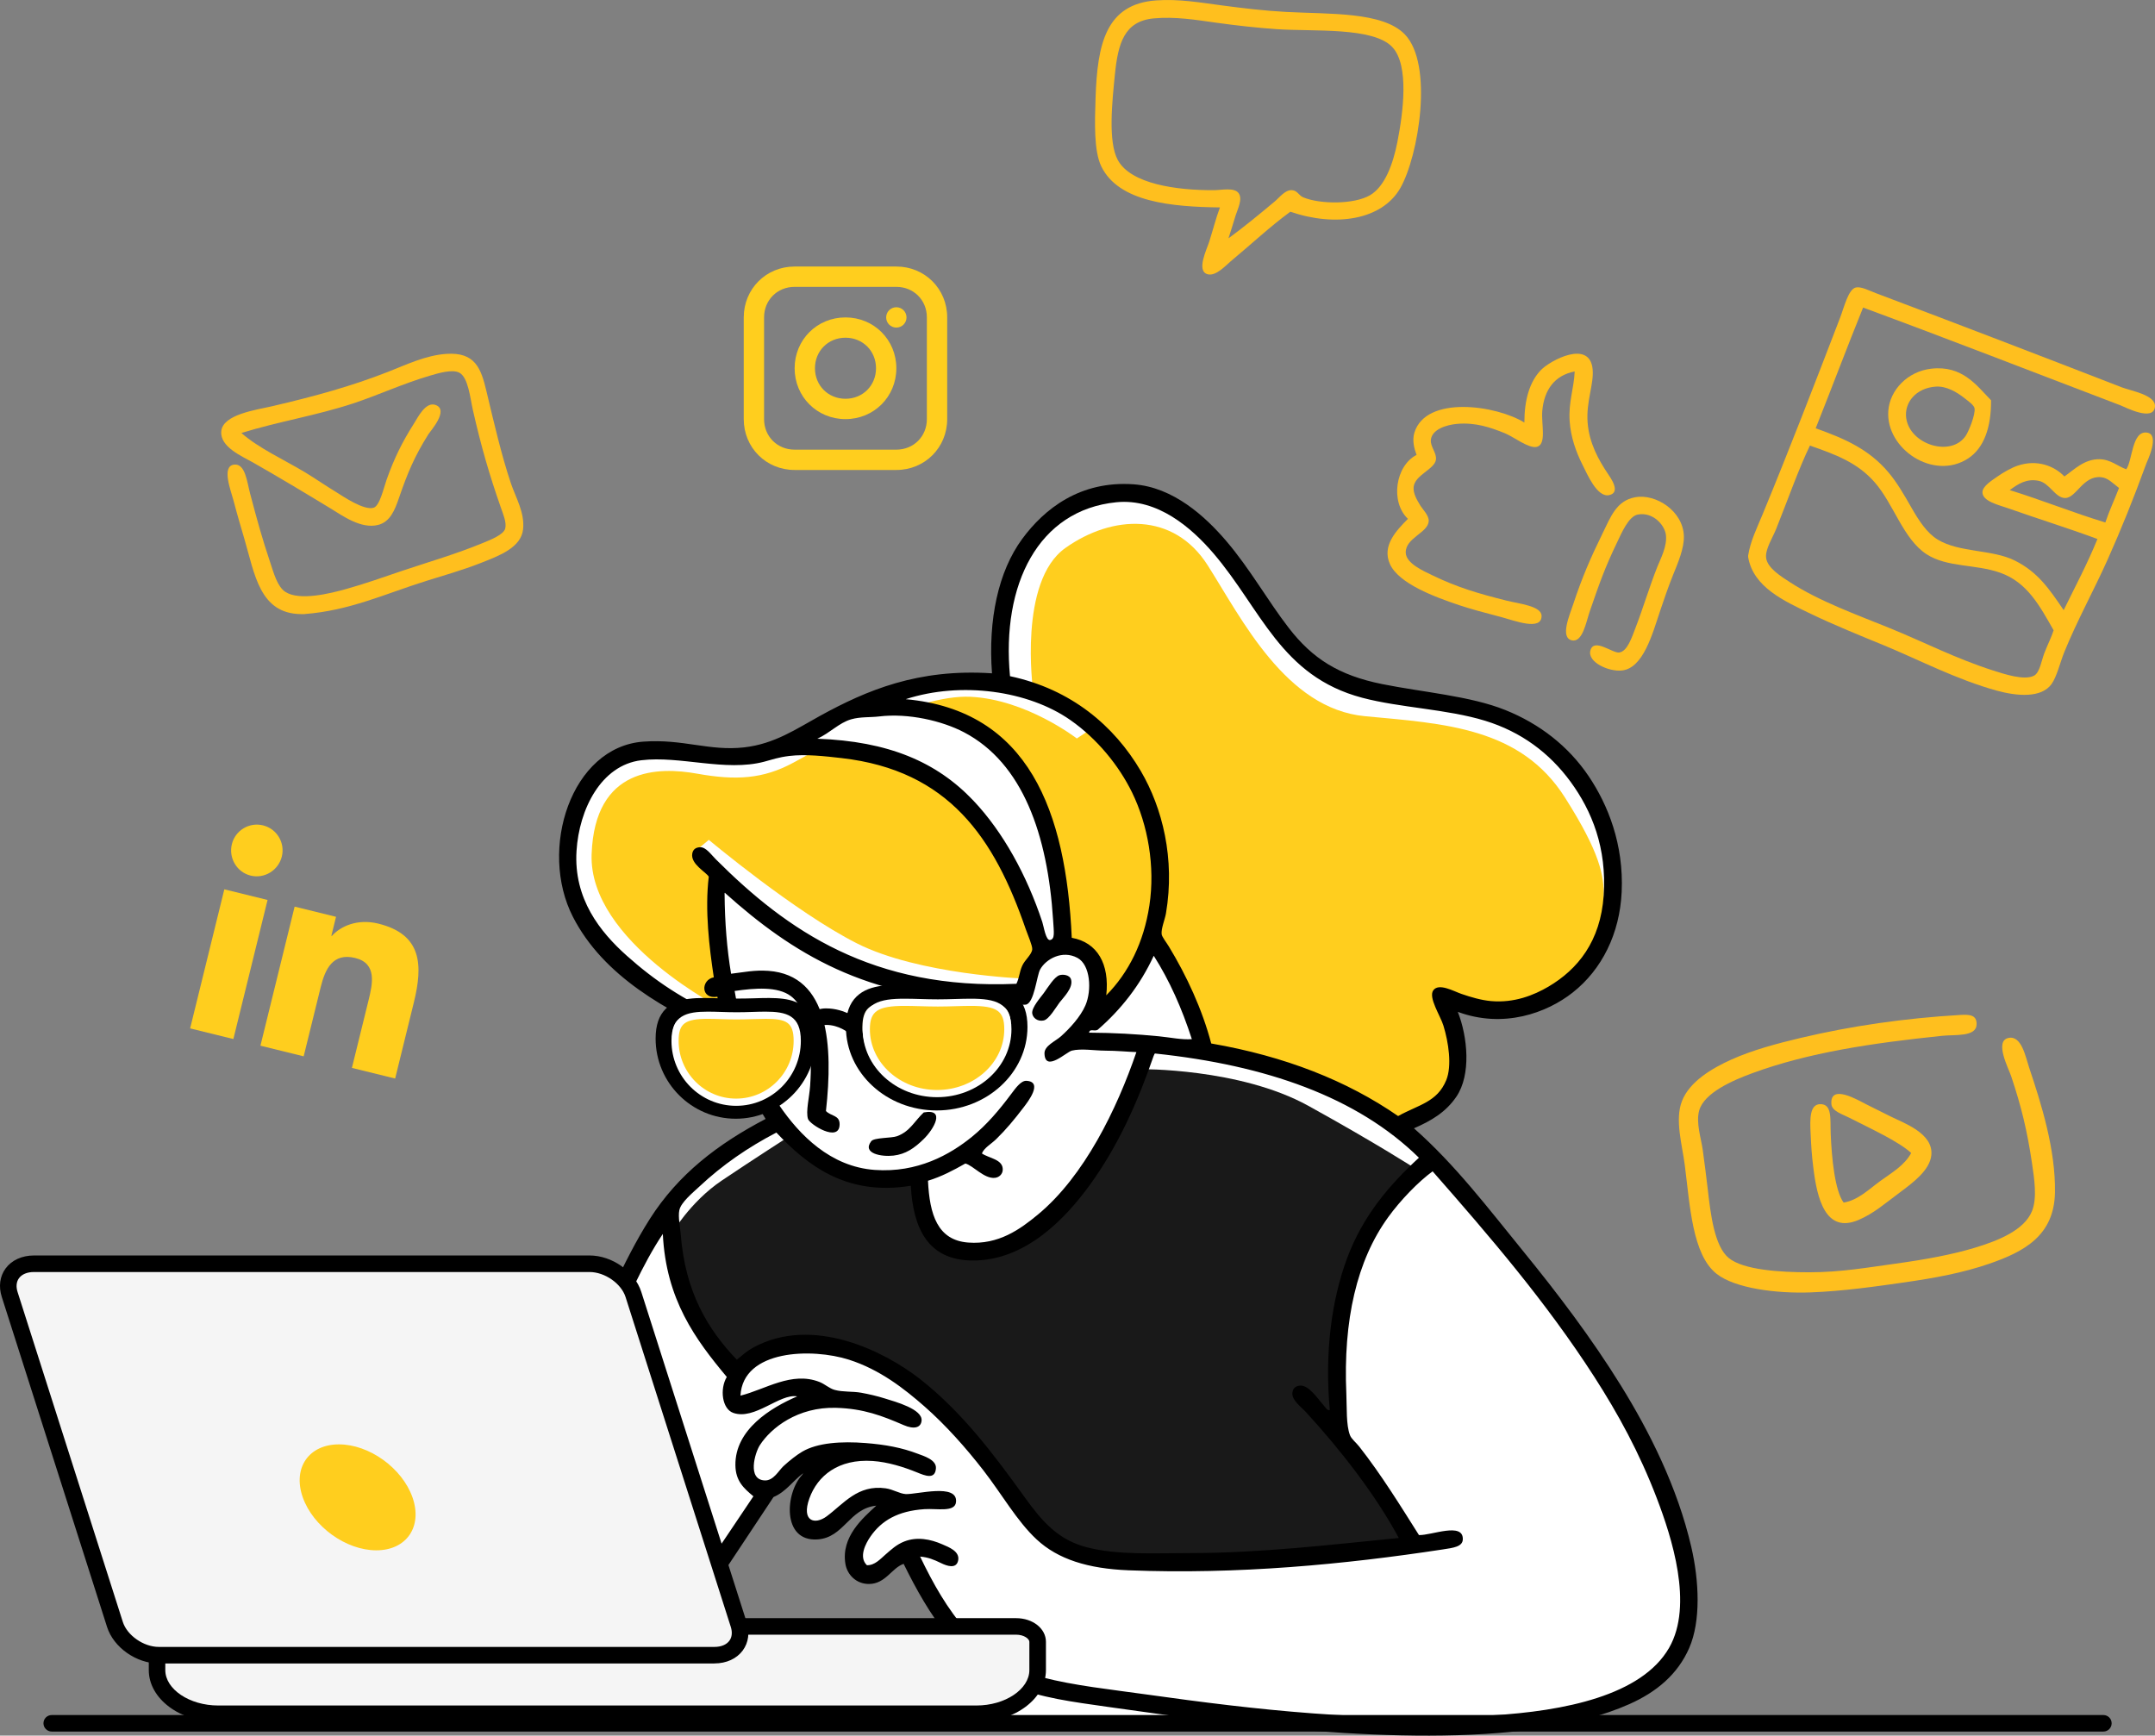 <?xml version="1.0" encoding="UTF-8"?>
<svg xmlns="http://www.w3.org/2000/svg" viewBox="0 0 741.15 596.93">
  <rect x="0" y="0" width="741.15" height="596.93" fill="#808080" stroke="none"/>
  <defs>
    <style>
      .cls-1, .cls-2, .cls-3, .cls-4, .cls-5, .cls-6, .cls-7, .cls-8, .cls-9, .cls-10, .cls-11 {
        stroke-width: 0px;
      }

      .cls-1, .cls-2, .cls-3, .cls-6, .cls-7, .cls-8, .cls-9, .cls-11 {
        fill-rule: evenodd;
      }

      .cls-1, .cls-4 {
        fill: #ffce1e;
      }

      .cls-2 {
        fill: #e0d4ff;
      }

      .cls-3 {
        fill: #f5f5f5;
      }

      .cls-12 {
        mix-blend-mode: multiply;
      }

      .cls-5, .cls-11 {
        fill: #000;
      }

      .cls-6 {
        fill: #191919;
      }

      .cls-13 {
        mix-blend-mode: screen;
      }

      .cls-7 {
        fill: #fffae6;
      }

      .cls-8, .cls-10 {
        fill: #fff;
      }

      .cls-14 {
        isolation: isolate;
      }

      .cls-9 {
        fill: #ffbf1e;
      }
    </style>
  </defs>
  <g class="cls-14">
    <g id="Layer_2" data-name="Layer 2">
      <g id="Layer_1-2" data-name="Layer 1">
        <g>
          <path class="cls-8" d="M180.23,509.38s32.71-75.34,45-90.24c12.29-14.9,42.03-32.63,42.03-32.63,0,0-5.19-7.19-8.65-14.34-3.46-7.15-7.91-17.06-7.91-17.06,0,0-33-12.97-45.25-30.66-12.24-17.69-14.78-53.63,1.48-61.81,16.26-8.18,43.25.91,54.88-4.2,11.64-5.11,35.15-18.24,49.94-21.76,14.8-3.52,32.64-1.49,32.64-1.49,0,0-3.45-29.38,3.71-40.55,7.15-11.16,32.77-41.7,60.57-17.06,27.8,24.64,31.28,50.2,48.71,54.88,17.43,4.68,78.18,9.99,88.26,39.06,32.35,93.33-47.22,71.95-47.22,71.95,0,0,9.69,21.55,1.73,30.41-7.97,8.86-19.29,12.36-19.29,12.36,0,0,53.43,55.8,74.91,93.46,21.32,37.38,30.07,73.86,22,85.54-8.07,11.68-27.28,33.78-97.16,28.43-69.88-5.34-122.39-1.27-135.24-2.47-4.38-.41-32.88-55.88-32.88-55.88,0,0-3.81.43-7.42,2.97-3.61,2.54-6.58,3.99-8.9,1.73-2.58-2.51-4.27-3.42-1.48-9.89,4.75-11,17.06-12.86,17.06-12.86,0,0-10.4-6.99-16.07-2.23-5.67,4.77-12.97,13.36-17.55,11.62-4.58-1.74-6.8-7.86-4.7-12.61,2.1-4.75,19.53-14.59,19.53-14.59,0,0-1.35-4.24-10.38,1.24-9.04,5.47-11.62,9.12-14.59,10.14-2.96,1.02-4.7,2.47-4.7,2.47l-35.35,50.19-47.72-54.14Z"></path>
          <path class="cls-11" d="M267.77,350.06c-2.56.99-3.87,3.78-2.91,6.24l2.3,5.94c.95,2.46,3.8,3.65,6.37,2.66,2.56-.99,3.87-3.78,2.91-6.24l-2.31-5.94c-.95-2.46-3.81-3.65-6.36-2.66Z"></path>
          <path class="cls-11" d="M311.19,349.27c-2.57.99-3.87,3.78-2.92,6.24l2.3,5.94c.95,2.46,3.8,3.65,6.37,2.66,2.56-.99,3.87-3.78,2.91-6.24l-2.3-5.94c-.95-2.46-3.81-3.65-6.37-2.67Z"></path>
          <path class="cls-1" d="M249.21,347.44s-46.82-23.53-45.74-53.65c1.08-30.11,23.03-30.08,36.34-27.69,13.32,2.39,22.65,1.8,32.88-3.71,10.24-5.5,41.85-23.63,61.07-22.74,19.22.89,36.59,14.34,36.59,14.34l5.19-3.46-20.27-13.35s-5.09-37.21,11.12-48.7c16.21-11.5,37.25-12.43,48.95,5.93,11.7,18.36,26.85,49.37,54.14,51.92,27.3,2.55,53.45,3.86,68.73,27.94,12.09,19.05,13.51,26.86,13.35,34.37-.16,7.51,1.27,16.48-8.65,26.21-21.36,20.93-47.71,8.16-47.71,8.16,0,0,14.22,21.34,2.97,31.64-11.26,10.3-17.8,12.12-17.8,12.12,0,0-30.61-16.02-42.28-18.79-11.66-2.77-20.52-5.19-20.52-5.19,0,0-3.58-7.54-9.39-17.06-5.82-9.52-12.36-20.52-12.36-20.52,0,0-5.22,12.13-10.14,16.81-4.92,4.68-11.37,10.38-11.37,10.38,0,0,9.34-25.48-5.68-25.47-15.02.01-16.32,9.65-16.32,9.65,0,0-36.27-1.33-57.6-12.12-21.33-10.78-50.93-35.6-50.93-35.6l-4.45,3.71,6.68,9.15s.4,7.67,1.24,20.77c.83,13.1,1.98,24.97,1.98,24.97Z"></path>
          <path class="cls-8" d="M358,325.44s-17.37-53.37-40.79-59.58c-23.42-6.22-45.74-10.63-45.74-10.63,0,0,9.08-5.49,12.86-7.42,3.77-1.92,9.89-5.44,9.89-5.44,0,0,38.13-.25,53.15,19.28,20.55,26.71,18.54,60.32,18.54,60.32l-6.67,5.19-1.24-1.73Z"></path>
          <path class="cls-6" d="M252.68,471.55s-11.81-12.34-15.08-21.76c-3.27-9.41-6.92-24.97-6.92-24.97,0,0,6.54-11.39,17.56-18.79,11.02-7.4,22.99-15.08,22.99-15.08,0,0,8.68,7.93,21.26,11.87,12.59,3.93,24.72.99,24.72.99,0,0-4.22,28.5,18.79,25.71,23.01-2.78,35.99-21.25,42.03-32.63,6.04-11.38,14.09-29.17,14.09-29.17,0,0,34.25-.43,57.85,12.61,23.6,13.03,37.09,21.76,37.09,21.76,0,0-19,15.89-23,32.88-4.98,21.23-5.44,53.16-5.44,53.16,0,0,4.26,8.44,12.61,19.29,8.35,10.84,13.35,22.74,13.35,22.74,0,0-57.62,8.48-86.04,7.17-28.42-1.31-41.7-5.98-50.19-20.52-10.31-17.67-33.24-39.33-46.97-48.7-28.18-19.24-48.7,3.46-48.7,3.46Z"></path>
          <g>
            <path class="cls-11" d="M259.1,514.62c-3.26-2.72-6.09-5.19-6.18-10.63-.19-12.31,12.2-19.84,21.26-23.73-6.05-1.06-14.59,8.28-22,5.68-3.84-1.35-4.71-8.2-2.22-12.36-10.8-12.94-20.9-26.56-22-49.19-7.09,10.59-12.48,23.53-18.29,35.84-16.07,34.05-32.64,65.71-51.42,98.14-1.59,2.75-3.4,7.55-6.43,7.17-5.62-.71.94-10.05,1.98-11.86,15.66-27.52,30.73-55.78,44.99-84.79,8.27-16.83,15.23-34.78,24.72-49.69,9.73-15.27,23.23-25.68,39.8-34.36-5.22-8.46-9.83-17.53-13.1-27.93-21.14-9.2-42.69-21.2-53.15-41.53-11.93-23.2-.66-58.5,24.22-60.31,13.63-.99,22.65,3.33,34.61,1.98,10.55-1.19,18.02-6.39,26.2-10.88,15.91-8.73,33.65-16.3,59.08-14.59-1.39-18.46,2.17-35.06,10.38-46.22,7.55-10.27,19.86-20.11,38.32-18.79,13.6.97,24.58,10.96,31.89,19.53,8.21,9.62,14.22,20.5,21.51,29.91,8.1,10.47,17.1,16.26,32.14,19.28,14.04,2.82,30.23,4.07,42.27,8.9,11.79,4.73,21.71,12.42,28.68,22.74,6.66,9.87,12.11,23.46,11.37,39.8-.66,14.4-6.8,26.7-16.81,34.61-8.97,7.09-23.85,12.48-39.55,6.67,3.4,8.62,4.64,21.62-.49,29.17-3.66,5.38-8.67,8.31-14.59,10.88,14.12,12.43,25.56,27.52,37.57,42.27,11.87,14.58,23.47,29.83,33.62,46.23,9.68,15.64,19.44,34.85,24.22,55.62,2.65,11.49,3.31,25.33-.74,34.61-3.95,9.05-11.17,15.1-20.52,19.28-36.19,16.17-99.4,10.93-144.11,5.68-11.86-1.39-23.88-3.06-35.35-4.7-12.03-1.72-23.19-3.11-32.63-7.17-18.4-7.9-28.75-24.1-37.57-42.02-4.08,1.38-6.17,6.86-11.87,6.92-4.41.05-7.55-3.19-8.16-6.92-1.54-9.36,6.08-15.8,10.63-20.02-9.4.99-11.1,11.04-20.27,11.62-12.26.77-11.07-16.02-5.19-22.25.05-.2.25-.25.25-.49-3.48,2.62-5.85,6.35-10.14,8.16-11.68,17.65-24.67,37.25-37.08,55.62-1.64,2.43-4.19,7.52-7.42,5.44-3.11-2.01,1.2-7.24,1.98-8.4,11.65-17.47,23.99-35.54,35.59-52.9ZM497.4,371.49c2.01-4.91.79-13.03-.99-18.79-1.04-3.38-5.26-9.66-3.46-12.11,1.89-2.58,6.91.29,9.64,1.24,3.32,1.15,6.9,2.18,10.14,2.47,8.03.74,14.83-2.04,19.78-4.94,10.08-5.93,17.96-15.59,19.03-31.4,1.11-16.28-4.03-29.01-11.37-39.06-7.27-9.95-17.04-17.22-29.42-21.01-13.13-4.03-29.19-4.44-42.27-7.91-28.05-7.43-34.7-30.47-51.17-49.69-7.41-8.64-19.11-18.97-33.37-17.55-26.9,2.68-39.54,28.3-36.58,59.82,21.06,4.47,35.88,17.1,44.99,32.63,7.4,12.63,11.85,30.13,8.65,48.95-.35,2.08-1.71,5.25-1.48,7.17.11.93,1.67,2.88,2.47,4.21,6.12,10.09,11.45,21.54,14.58,33.37,25.35,4.39,46.69,12.8,64.27,24.96,7.1-3.93,13.45-4.77,16.56-12.36ZM395.3,311.42c2.04-13.45-.53-27.73-5.93-38.81-4.55-9.32-12.04-18.53-21.26-24.97-14.47-10.1-37.52-13.36-56.61-7.17,42.35,3.88,55.15,38.63,57.1,82.07,8.82,1.58,13.05,9,11.87,19.78,7.68-7.77,12.9-18.18,14.83-30.9ZM334.74,275.33c10.18,10.72,18.42,25.72,23.73,41.78.51,1.54,1.21,6.51,2.72,6.18,1.66-.36,1.27-2.51.99-6.92-1.86-29.22-10.41-53.92-30.65-64.52-7.52-3.94-19.12-6.65-29.17-5.44-3.06.37-6.49.07-9.64.99-4.23,1.24-7.18,4.63-11.62,6.67,24.43.88,41.02,7.96,53.64,21.26ZM351.55,332.18c.91-2.07,3.32-3.86,3.46-5.69.09-1.23-1.48-4.76-2.23-6.92-10.78-31.33-26.42-54.6-63.28-58.83-5.82-.67-12.46-1.41-18.05-.74-3.79.46-5.93,1.26-8.65,1.98-13.33,3.51-28.91-2.12-42.27-.5-13.81,1.68-21.35,16.84-22.25,31.15-1.05,16.5,8.15,27.92,17.3,36.09,9.81,8.75,19.45,15.1,32.63,21.01-.41-2.39-1.19-4.42-1.48-6.93-5.81,1.01-5.74-5.8-1.24-6.67-1.55-10.26-3.12-23.05-1.73-34.61-.91-1.59-6.27-4.3-5.68-7.91.21-1.29,1.01-2.17,2.72-2.22,2-.06,3.71,2.47,5.44,4.2,24.42,24.42,53.88,44.94,103.33,42.77,1.03-2.19,1-3.97,1.98-6.18ZM379.98,361.35c-3.51,0-8.1-.82-11.37,0-1.84.46-9.19,7.59-9.39.99-.08-2.67,3.75-4.2,5.68-5.93,2.87-2.56,6.67-6.63,8.4-10.63,2.25-5.21,1.71-13.92-2.72-16.32-5.25-2.83-10.88.41-12.85,3.96-1.19,2.13-2.02,11.68-4.95,12.11-2.01.3-2.45-1.04-3.95-1.24-2.59-.33-5.61.3-8.16.25-42.67-.84-68.27-16.75-91.22-37.33-.02-.26-.32-.19-.25.25.07,9.82.82,18.95,2.23,27.44,4.45-.51,7.98-1.34,12.85-.99,20.97,1.53,22.26,25.88,19.78,48.21,1.78,1.86,4.8,1.35,4.7,4.69-.19,6.26-10.29-.08-10.88-1.98-.8-2.59.47-7.45.74-11.37.79-11.63.05-25.92-6.68-30.9-4.5-3.34-12.21-2.75-19.28-1.73,2.5,15.04,7.78,28.23,15.33,39.3,6.94,10.19,17.58,21.16,32.88,22.25,14.67,1.05,25.85-5.26,33.37-11.37,5.18-4.21,9.43-9.25,13.59-14.83,1.56-2.08,3.36-4.56,5.19-4.45,5.85.34.47,7.24-.99,9.15-3.31,4.33-5.99,7.55-9.39,10.88-1.74,1.71-4.15,2.98-4.95,4.95,2.43,1.69,7.36,2,7.17,5.68-.08,1.47-1.25,2.58-2.72,2.72-3.69.36-7.38-4.19-10.13-4.94-4,2.27-8.07,4.46-12.86,5.93.56,11.59,3.24,20.46,13.84,21.26,10.44.79,17.83-4.55,23.98-9.64,15.95-13.2,27.15-36.28,33.86-55.87-3.08-.09-6.63-.49-10.87-.49ZM377.51,354.18c-1.19.66-2.72-.55-2.96.99,8.55.03,16.51.51,23.98,1.24,4,.39,7.86,1.26,11.37.99-3.4-10.53-7.68-20.18-13.1-28.68-4.71,10.2-11.3,18.53-19.29,25.46ZM396.79,363.08c-5.44,15.74-12.11,30.89-22,44.5-8.09,11.11-21.94,26.18-40.54,25.95-14.97-.18-20.19-10.84-21.01-25.71-22.44,3.69-35.93-7.42-46.23-18.29-9.79,5.1-18.54,11.13-26.45,18.54-2.22,2.08-6.36,5.43-6.92,8.16-.48,2.35.28,5.63.49,8.4,1.55,19.77,9.29,32.59,19.28,43.02,2.06-1.69,3.52-3.03,5.68-4.2,20.55-11.16,45.27,1.39,57.35,10.87,14.65,11.5,25.52,26.13,36.09,40.79,5.84,8.11,11.34,14.5,21.26,17.06,10.68,2.75,23.01,1.98,35.6,1.98,24.31,0,48.5-2.9,71.69-5.19-8.22-15.23-20.31-30.64-32.14-43.51-1.49-1.62-4.74-3.91-4.45-6.43.15-1.29.83-2.36,2.72-2.47,3.02-.18,6.35,4.98,7.91,6.67.74.8,1.39,2.12,2.23,1.73-1.82-20.03.67-37.97,5.93-52.16,5.42-14.61,14.55-25.25,24.72-34.61-21.29-20.89-52.56-31.82-90.72-35.84-.35.06-.28.54-.49.74ZM477.38,418.7c-10.7,14.79-15.48,35.27-14.34,60.81.21,4.78-.11,10.53,1.24,14.09.49,1.31,2.09,2.52,3.21,3.95,7.65,9.76,14.16,20.35,20.52,30.41,4.26.17,15.3-4.58,15.08,1.49-.09,2.52-3.23,2.9-6.92,3.46-33.6,5.13-70.54,8.66-108.02,7.17-13.94-.56-24.26-3.76-31.64-10.63-6.75-6.28-11.93-15.52-18.29-23.73-5.98-7.72-12.98-15.6-20.27-22-6.94-6.09-15.34-12.67-25.96-16.07-12.76-4.08-36.47-3.5-37.33,12.36,8.55-2.12,17.62-8.47,27.19-4.7,1.86.74,3.38,2.22,5.19,2.72,2.9.8,6.14.44,9.15.98,2.65.49,5.48,1.13,8.16,1.98,3.58,1.12,13.03,3.66,12.6,7.66-.25,2.4-2.59,3.04-6.18,1.48-7.37-3.19-13.79-5.67-23.24-5.93-13.15-.37-22.36,6.88-26.21,12.86-1.69,2.63-4.41,11.9,1.73,12.11,3.02.1,4.79-3.45,6.43-4.94,2.13-1.96,4.53-3.83,6.43-4.95,5.23-3.09,13.44-3.62,21.75-2.97,6.9.54,12.55,1.6,18.05,3.71,1.86.71,6.36,2.01,6.18,4.94-.24,4.05-3.76,2.57-6.43,1.48-4.74-1.93-10.16-3.61-15.33-3.96-11.81-.79-18.96,5.09-21.76,12.86-2.84,7.88,1.83,9.21,5.94,6.18,5.82-4.3,10.68-10.99,20.27-9.64,2.57.36,4.83,1.86,6.92,1.98,3.7.21,17.91-3.85,17.3,2.72-.33,3.64-6.49,2.18-10.87,2.47-9.12.61-14.76,3.93-18.54,9.39-1.67,2.41-4.16,7.1-1.24,9.89,2.71.08,4.64-2.16,6.43-3.71,1.94-1.67,3.73-3.39,6.43-4.45,4.35-1.71,8.99-.82,13.1.99,2.11.93,5.99,2.34,5.44,5.44-.58,3.22-3.99,1.95-5.93.99-2.46-1.2-4.41-1.99-7.17-2.23,8.78,18.31,19.96,35.81,42.02,41.53,11.07,2.87,23.46,4.16,36.09,5.93,37.03,5.19,75.66,9.7,118.41,7.17,24.99-1.48,51.62-6.83,61.06-23.23,8.5-14.77.85-38.2-4.2-51.42-6.03-15.79-13.4-29.18-21.5-41.78-16.66-25.87-36.05-48.4-55.62-70.7-4.85,3.53-11.01,9.86-15.32,15.82Z"></path>
            <path class="cls-11" d="M364.4,335.4c1.03-.33,3.46-.22,3.96,1.48.83,2.88-2.66,6.2-3.96,7.91-1.2,1.6-3.59,5.78-5.44,6.18-2.2.48-3.8-.99-3.96-2.47-.21-2,2.88-5.44,3.96-6.92,1.55-2.14,3.64-5.61,5.44-6.18Z"></path>
            <path class="cls-11" d="M317.68,382.61c7.71-1.44,3.42,5.81,0,9.15-3.29,3.22-6.24,5.2-10.38,5.69-4.08.48-10.91-.7-7.66-4.95.99-1.3,6.98-1.01,8.9-1.73,4.47-1.68,5.83-5.03,9.15-8.16Z"></path>
          </g>
          <g class="cls-12">
            <path class="cls-5" d="M275.66,359.18c-.36,0-.73-.07-1.09-.22-1.45-.6-2.14-2.25-1.54-3.7.14-.34,3.53-8.39,11.02-8.44,6.74,0,11.35,4,11.54,4.17,1.18,1.04,1.29,2.84.25,4.01-1.04,1.17-2.82,1.29-4,.26-.1-.08-3.3-2.76-7.68-2.76-3.76.02-5.85,4.88-5.87,4.93-.46,1.09-1.51,1.74-2.63,1.74Z"></path>
          </g>
          <g class="cls-12">
            <path class="cls-2" d="M253.29,346.32c13.66,0,24.48-2.78,24.48,10.88s-11.07,24.73-24.72,24.73-24.72-11.07-24.72-24.73,11.32-10.88,24.97-10.88Z"></path>
            <path class="cls-5" d="M253.05,384.77c-15.2,0-27.57-12.37-27.57-27.57,0-4.61,1.16-7.98,3.55-10.3,4.13-4,10.73-3.79,18.37-3.55,3.79.12,8.02.12,11.77,0,7.45-.23,13.87-.44,17.89,3.46,2.39,2.31,3.54,5.71,3.54,10.39,0,15.2-12.37,27.57-27.56,27.57ZM242.25,348.93c-4.15,0-7.52.37-9.26,2.06-1.23,1.19-1.82,3.22-1.82,6.21,0,12.07,9.82,21.89,21.88,21.89s21.88-9.82,21.88-21.89c0-3.06-.59-5.12-1.81-6.3-2.29-2.23-7.6-2.05-13.76-1.86-3.87.12-8.23.13-12.13,0-1.74-.06-3.41-.11-4.98-.11Z"></path>
          </g>
          <g class="cls-12">
            <path class="cls-7" d="M322.43,341.77c15.67,0,28.1-2.91,28.1,11.4s-12.71,25.91-28.38,25.91-28.38-11.6-28.38-25.91,12.99-11.4,28.66-11.4Z"></path>
            <path class="cls-5" d="M322.15,381.92c-17.22,0-31.22-12.9-31.22-28.75,0-4.62,1.2-8.03,3.67-10.44,4.54-4.41,12.18-4.19,21.05-3.93,4.36.12,9.24.12,13.56,0,8.61-.26,16.06-.47,20.5,3.84,2.46,2.4,3.66,5.84,3.66,10.53,0,15.85-14.01,28.75-31.22,28.75ZM309.75,344.37c-5.03,0-9.12.43-11.19,2.44-1.31,1.27-1.95,3.35-1.95,6.36,0,12.72,11.46,23.07,25.54,23.07s25.54-10.35,25.54-23.07c0-3.08-.63-5.19-1.94-6.45-2.71-2.63-9.04-2.44-16.37-2.24-4.42.13-9.42.14-13.89,0-2-.06-3.93-.11-5.73-.11Z"></path>
          </g>
          <g class="cls-13">
            <path class="cls-1" d="M253.17,379.09c-11.59,0-21.01-9.47-21.01-21.11,0-7.44,3.81-8.81,11.3-8.81,1.43,0,2.94.05,4.52.1,1.74.05,3.55.11,5.42.11s3.68-.06,5.41-.11c1.55-.05,3.04-.1,4.43-.1,7.42,0,10.95,1.32,10.95,8.81,0,11.64-9.43,21.11-21.01,21.11Z"></path>
            <path class="cls-10" d="M263.24,350.41c7.17,0,9.71,1.14,9.71,7.57,0,10.96-8.87,19.87-19.78,19.87s-19.78-8.92-19.78-19.87c0-5.94,2.16-7.57,10.07-7.57,1.42,0,2.92.05,4.48.1,1.75.06,3.58.11,5.46.11s3.71-.06,5.45-.11c1.54-.05,3.01-.09,4.39-.09h0ZM263.24,347.94c-2.95,0-6.29.21-9.84.21s-6.93-.21-9.93-.21c-7.39,0-12.54,1.27-12.54,10.04,0,12.34,9.96,22.35,22.25,22.35s22.25-10,22.25-22.35c0-8.77-4.92-10.04-12.18-10.04h0Z"></path>
          </g>
          <g class="cls-13">
            <path class="cls-1" d="M322.27,376.12c-13.43,0-24.35-9.93-24.35-22.13,0-7.84,4.44-9.27,13.18-9.27,1.64,0,3.38.05,5.2.1,2,.06,4.08.12,6.22.12s4.23-.06,6.21-.12c1.79-.05,3.5-.1,5.1-.1,8.47,0,12.77,1.43,12.77,9.27,0,12.2-10.92,22.13-24.35,22.13Z"></path>
            <path class="cls-10" d="M333.85,345.96c9.06,0,11.54,1.73,11.54,8.03,0,11.52-10.37,20.9-23.11,20.9s-23.11-9.38-23.11-20.9c0-6.23,2.68-8.03,11.95-8.03,1.63,0,3.36.05,5.16.1,2.01.06,4.11.12,6.26.12s4.26-.06,6.25-.12c1.78-.05,3.47-.1,5.07-.1h0ZM333.85,343.49c-3.39,0-7.24.22-11.32.22s-7.97-.22-11.42-.22c-8.5,0-14.42,1.32-14.42,10.5,0,12.9,11.45,23.37,25.59,23.37s25.58-10.46,25.58-23.37c0-9.18-5.66-10.5-14.01-10.5h0Z"></path>
          </g>
          <g>
            <path class="cls-3" d="M61.43,559.38h288.02c4.1,0,7.42,2.37,7.42,5.3v9.72c0,8.3-9.41,15.03-21.02,15.03H75.04c-11.61,0-21.02-6.73-21.02-15.03v-9.72c0-2.93,3.32-5.3,7.42-5.3Z"></path>
            <path class="cls-5" d="M335.85,592.27H75.04c-13.16,0-23.87-8.01-23.87-17.87v-9.72c0-4.57,4.51-8.14,10.26-8.14h288.02c5.76,0,10.27,3.58,10.27,8.14v9.72c0,9.85-10.71,17.87-23.87,17.87ZM61.43,562.22c-2.79,0-4.58,1.46-4.58,2.46v9.72c0,6.6,8.33,12.18,18.18,12.18h260.81c9.85,0,18.18-5.58,18.18-12.18v-9.72c0-1-1.78-2.46-4.58-2.46H61.43Z"></path>
          </g>
          <g>
            <path class="cls-3" d="M202.75,434.65H11.68c-6.48,0-10.21,4.73-8.35,10.57l36.2,113.48c1.86,5.84,8.62,10.57,15.09,10.57h191.08c6.47,0,10.21-4.73,8.35-10.57l-36.2-113.48c-1.86-5.84-8.62-10.57-15.09-10.57Z"></path>
            <path class="cls-5" d="M245.7,572.12H54.62c-7.74,0-15.56-5.51-17.8-12.55L.62,446.08c-1.15-3.6-.69-7.09,1.3-9.81,2.08-2.84,5.63-4.47,9.76-4.47h191.08c7.74,0,15.56,5.51,17.8,12.55l36.2,113.48c1.15,3.61.69,7.09-1.3,9.81-2.08,2.84-5.63,4.47-9.75,4.47ZM11.68,437.49c-2.32,0-4.16.76-5.16,2.14-.89,1.22-1.06,2.9-.48,4.72l36.2,113.48c1.49,4.66,7.16,8.6,12.38,8.6h191.08c2.32,0,4.15-.76,5.16-2.14.89-1.22,1.06-2.9.48-4.73l-36.2-113.48c-1.49-4.66-7.16-8.59-12.39-8.59H11.68Z"></path>
          </g>
          <path class="cls-1" d="M116.58,496.77c10.42,0,21.74,8.16,25.28,18.22,3.54,10.06-2.03,18.22-12.45,18.22s-21.74-8.16-25.28-18.22c-3.55-10.06,2.03-18.22,12.45-18.22Z"></path>
          <path class="cls-5" d="M723.4,595.54H17.79c-1.57,0-2.84-1.27-2.84-2.84s1.27-2.84,2.84-2.84h705.61c1.57,0,2.84,1.27,2.84,2.84s-1.27,2.84-2.84,2.84Z"></path>
          <path class="cls-9" d="M443.77,72.82c-6.81,4.97-13.47,11.2-20.51,17.06-1.61,1.34-5.07,5.21-7.91,4.45-4.03-1.08-.34-8.49.5-11.13,1.42-4.47,2.31-8.09,3.71-11.86-16.53-.21-34.8-1.8-40.79-14.09-2.59-5.31-2.27-15.09-1.98-23.73.63-18.34,3.51-32.11,20.77-33.38,7.95-.58,15.52.78,22.74,1.73,7.24.95,14.36,1.82,22,2.23,14.93.8,33.17-.13,40.79,7.66,10.04,10.27,4.79,41.91-1.48,52.9-6.31,11.06-22.39,13.47-37.82,8.16ZM438.33,69.36c1.74-1.45,3.6-4.05,5.93-3.96,1.96.08,2.37,1.81,3.95,2.47,5.72,2.4,17.46,2.5,22.99-.74,5.09-2.98,7.9-10.74,9.39-18.29,1.98-10.06,4.15-26.34-1.73-32.63-6.54-7-27.12-5.31-39.8-6.18-6.73-.46-13.96-1.27-20.77-2.22-6.86-.96-14.16-2.17-21.5-1.48-10.18.96-12.28,8.66-13.35,19.28-.94,9.34-2.42,23.13.99,29.42,4.46,8.22,20.08,10.45,33.13,10.38,2.46-.01,6.9-1.03,8.4.99,1.5,2.02-.24,5.33-.99,7.66-.98,3.08-1.62,5.38-2.47,7.91,5.12-3.74,10.43-8.09,15.82-12.61Z"></path>
          <g>
            <path class="cls-9" d="M601.22,191.56v-.49c.81-5.06,3.02-9.42,4.94-14.09,9.33-22.58,17.88-44.8,26.7-67.73,1.34-3.48,2.84-9.86,5.44-10.38,1.85-.37,4.52,1.07,6.92,1.98,29.05,10.95,55.48,21.11,84.54,32.38,3.18,1.23,11.77,2.61,11.37,6.67-.51,5.24-10.31.1-11.87-.5-31.03-11.81-58.21-22.44-88.5-33.62-5.56,13.73-10.81,27.75-16.31,41.53,10.1,3.57,18.36,7.27,24.97,15.08,2.95,3.48,5.41,7.71,7.91,12.11,2.55,4.49,5.39,8.86,9.15,11.12,7.44,4.49,18.73,3.31,26.45,7.17,7.9,3.95,11.79,9.66,16.81,17.06,3.96-8.07,8.14-15.92,11.62-24.47-10.15-3.76-20.25-6.87-30.9-10.63-2.91-1.03-8.65-2.3-8.65-5.44,0-2.12,3.31-4.11,5.19-5.44,1.88-1.32,4.61-2.93,6.92-3.71,6.76-2.29,12.69.17,16.07,3.71,3.27-2.26,6.83-6.03,12.11-5.93,3.77.07,6.36,2.49,9.15,3.46,2.16-2.8,1.9-13.39,7.17-12.61,4.53.68.04,9.84-.25,10.63-4.35,11.94-8.68,22.7-13.35,33.13-4.71,10.51-10.36,20.7-14.83,31.64-1.48,3.63-2.58,8.55-4.45,11.12-3.49,4.8-11.71,4.17-18.79,2.23-13.87-3.82-26.92-10.68-38.81-15.58-8.13-3.34-17.04-6.94-25.22-10.87-9.11-4.39-19.77-9.14-21.5-19.53ZM610.86,181.92c-1.21,3.03-3.78,6.94-3.46,9.89.38,3.53,5.16,6.45,8.16,8.4,10.07,6.58,23.27,11.3,34.36,15.82,11.96,4.87,22.73,10.49,35.6,14.59,3.69,1.17,10.77,3.57,14.09,1.73,1.91-1.06,2.53-5.25,3.46-7.66,1.2-3.12,2.54-5.7,3.21-7.91-4.79-8.45-9.08-16.48-18.29-19.77-8.62-3.08-18.31-1.76-25.46-6.43-7.98-5.22-11.27-17.28-17.8-24.72-5.91-6.74-13.29-9.49-22.25-12.61-3.77,7.68-7.75,19.03-11.62,28.67ZM722.59,164.12c-6.19-.61-8.55,7.2-12.36,7.17-3.42-.03-5.31-5.19-9.15-5.93-4.06-.79-6.9.98-9.89,3.21,11.21,3.46,21.62,7.71,32.88,11.13,1.39-4.14,3.17-7.87,4.7-11.87-2.23-1.68-3.76-3.47-6.18-3.71Z"></path>
            <path class="cls-9" d="M684.77,137.67c.06,9.27-2.41,16.44-7.91,20.02-11.88,7.74-28.32-3.31-27.44-16.31.49-7.2,6.63-13.67,14.83-14.58,10.65-1.19,15.52,5.74,20.52,10.87ZM655.6,143.85c1.29,9.13,15.56,13.54,20.52,5.93.96-1.47,3.36-7.25,2.96-9.39-.2-1.09-2.36-2.59-3.46-3.46-2.65-2.11-6.29-4.22-9.89-3.96-6.78.49-10.9,5.48-10.14,10.88Z"></path>
          </g>
          <g>
            <path class="cls-9" d="M541.55,127.76c-6.91,1.34-10.49,6.33-11.13,13.59-.39,4.53,1.63,11.6-1.97,12.36-2.76.58-7.89-3.49-10.88-4.7-4.97-2.01-10.18-3.81-16.56-3.21-3.63.34-8.48,1.87-8.9,5.44-.28,2.39,2.11,4.56,1.73,6.92-.52,3.28-7.31,5.22-7.67,9.4-.18,2.11,1.09,4.3,2.23,6.18.88,1.45,3.05,3.55,2.97,5.44-.17,4.08-8.01,5.76-7.91,10.88.08,3.75,6.19,6.36,9.39,7.91,8.26,4,15.48,6.16,25.46,8.65,4.05,1.01,11.83,1.79,11.87,5.19.05,5.32-9.39,1.61-13.59.5-5.97-1.58-10.54-2.76-14.83-4.2-8.4-2.82-20.69-7.39-23.73-14.09-2.88-6.35,2.28-11.61,6.18-15.57-6.15-5.86-4.3-18.24,2.97-22-.81-2.14-1.56-5.01-.74-7.66,4.03-12.97,28.23-9.41,37.82-3.46,0-7.88,1.82-14.03,5.68-18.05,3.18-3.3,16.83-10.67,17.8-.25.47,5.13-2.28,11.06-1.73,18.29.55,7.19,3.85,12.95,6.92,17.55.86,1.29,4.72,6.49.5,7.42-4.16.91-7.57-7.26-9.15-10.38-2.28-4.51-4.08-9.6-4.45-15.08-.44-6.59,1.48-11.14,1.73-17.06Z"></path>
            <path class="cls-9" d="M562.31,171.02c7.21-1.32,16.55,4.77,16.81,13.35.13,4.23-2.06,9.27-3.71,13.35-1.64,4.07-3.13,8.44-4.45,12.36-2.63,7.84-5.77,19.69-13.1,20.52-4.59.52-12.02-2.89-10.88-6.92,1.24-4.39,7.61,1.04,9.89.74,2.84-.37,4.39-5.29,5.68-8.65,2.59-6.73,4.76-14.08,7.42-20.76,1.15-2.89,3.49-7.19,2.96-11.12-.45-3.35-4.44-7.88-9.64-6.92-3.22.59-5.65,6.49-7.17,9.64-4.17,8.65-6.07,14.09-9.39,23.73-1.21,3.52-2.44,10.79-6.18,9.89-4.07-.99-.75-8.6.49-12.36,3.08-9.3,6.02-16.08,10.14-24.47,2.75-5.61,4.75-11.19,11.12-12.36Z"></path>
          </g>
          <g>
            <path class="cls-9" d="M674.11,349.08c3.15-.19,5.76-.1,5.69,3.21-.1,4.43-7.38,3.49-11.87,3.96-24.22,2.52-45.92,5.75-65.26,12.85-6.83,2.51-16.61,6.77-18.29,12.86-1.16,4.22.68,9.53,1.24,13.59.61,4.43,1.25,9.43,1.73,13.6.97,8.38,2.24,19.41,7.17,23.49,5.07,4.19,17.83,4.94,27.69,4.94,11.02,0,20.44-1.7,29.66-2.96,10.6-1.46,19.54-3.14,27.19-5.44,8.41-2.53,17.12-6.13,19.78-12.61,1.85-4.54.78-11.31,0-16.56-1.64-11.09-3.67-19.49-7.17-29.91-.88-2.62-5.8-11.98-.99-13.1,4.58-1.07,5.96,6.52,7.17,10.13,4.13,12.3,9.16,28.22,8.9,43.01-.27,14.92-10.74,20.39-22.5,24.47-9.18,3.19-19.04,4.97-29.17,6.43-9.8,1.4-21.09,3.04-32.38,3.46-11.78.44-26.06-1.39-32.38-6.43-8.3-6.62-9.1-23.44-10.88-37.33-.9-7.06-3.47-15.55-.99-22,2.58-6.71,10.25-11.28,17.06-14.34,7.23-3.25,15.74-5.52,23.73-7.41,17.43-4.14,35.92-6.8,54.88-7.91Z"></path>
            <path class="cls-9" d="M634.06,413.61c4.94-.79,8.74-4.62,12.61-7.42,3.88-2.82,8.35-5.37,10.63-9.64-4.41-4.05-14.15-8.46-21.26-12.11-2.31-1.19-5.98-2.24-6.18-4.69-.57-7.17,9.17-1.36,11.87,0,2.86,1.43,5.74,2.86,8.41,4.2,4.55,2.29,14.85,5.8,14.09,13.35-.52,5.15-6.24,9.41-10.88,12.86-5.39,4-8.9,7.15-14.09,9.39-11.59,5.01-14.34-7.82-15.57-17.55-.63-4.98-.75-7.36-.99-12.36-.23-4.76-.31-9.75,3.21-9.88,4.3-.16,3.51,5.1,3.71,10.14.33,8.32,1.41,19.59,4.45,23.73Z"></path>
          </g>
          <path class="cls-9" d="M104.79,211.21h-1.24c-14.26-.13-15.94-13.75-19.53-25.96-1.11-3.78-2.42-8.17-3.71-13.1-.89-3.42-4.27-11.89.25-12.36,3.8-.39,4.38,5.88,5.44,9.89,2.53,9.59,4.18,15.55,6.92,23.73,1.2,3.58,2.43,8.31,5.19,10.14,4.86,3.2,15.38.59,21.01-.99,6.83-1.91,12.44-3.96,19.04-6.18,9.46-3.18,18.57-5.78,27.93-9.64,2.53-1.04,7.11-2.83,7.66-4.94.55-2.09-.74-5.04-1.48-7.17-4.02-11.51-6.78-21.03-9.64-33.62-.93-4.13-1.6-11.29-4.7-12.85-2.39-1.21-7.01.14-9.89.99-9.48,2.77-18.21,6.86-26.7,9.64-12.66,4.15-25.65,6.21-38.32,10.13,5.95,5.26,14.84,9.26,22,13.59,3.35,2.03,6.61,4.31,10.88,6.92,2.04,1.25,9.25,6.23,12.61,5.19,2.11-.66,3.48-6.92,4.45-9.64,2.68-7.57,5.49-13.13,9.39-19.28,1.38-2.18,4.03-7.63,7.42-6.43,4.83,1.71-1.77,9-2.47,10.14-4.83,7.71-7.11,13.21-10.14,22-1.36,3.95-2.97,8.11-7.17,9.14-5.86,1.44-12.11-3.13-16.32-5.69-8.56-5.21-18.04-10.9-26.7-15.82-3.82-2.17-11.27-5.29-10.88-10.63.43-5.89,12.1-7.44,17.3-8.65,15-3.49,27.52-6.96,40.05-11.87,6.33-2.48,12.95-5.68,20.02-6.18,10.03-.7,12,5.1,13.84,12.85,2.62,10.99,5.16,21.99,8.4,31.64,1.64,4.9,4.82,10.09,4.2,15.82-.68,6.34-8.21,9.11-14.59,11.62-6.37,2.51-12.99,4.35-18.79,6.18-14.3,4.5-26.3,10.19-41.78,11.37Z"></path>
          <g id="_10.Linkedin" data-name="10.Linkedin">
            <g>
              <path class="cls-4" d="M135.88,371.03l6.45-26.24c3.17-12.9,2.82-23.43-12.23-27.13-7.25-1.78-13.06.97-15.96,4.24l-.18-.04,1.61-6.54-14.24-3.5-11.76,47.83,14.87,3.66,5.84-23.74c1.54-6.27,4.18-11.98,11.88-10.09,7.61,1.87,5.96,8.97,4.6,14.52l-5.73,23.29,14.87,3.66-.02.09Z"></path>
              <path class="cls-4" d="M77.15,305.87l14.87,3.66-11.76,47.83-14.87-3.66,11.76-47.83Z"></path>
              <path class="cls-4" d="M90.45,283.87c-4.75-1.17-9.55,1.74-10.71,6.48-1.17,4.75,1.71,9.64,6.46,10.8,4.75,1.17,9.57-1.83,10.73-6.57,1.17-4.75-1.74-9.55-6.48-10.71Z"></path>
            </g>
          </g>
          <g>
            <path class="cls-4" d="M308.27,91.67h-34.99c-9.8,0-17.49,7.7-17.49,17.49v34.99c0,9.8,7.7,17.49,17.49,17.49h34.99c9.8,0,17.49-7.7,17.49-17.49v-34.99c0-9.8-7.7-17.49-17.49-17.49ZM318.77,144.15c0,5.95-4.55,10.5-10.5,10.5h-34.99c-5.95,0-10.5-4.55-10.5-10.5v-34.99c0-5.95,4.55-10.5,10.5-10.5h34.99c5.95,0,10.5,4.55,10.5,10.5v34.99Z"></path>
            <path class="cls-4" d="M290.78,109.17c-9.8,0-17.49,7.7-17.49,17.49s7.7,17.49,17.49,17.49,17.49-7.7,17.49-17.49-7.7-17.49-17.49-17.49ZM290.78,137.15c-5.95,0-10.5-4.55-10.5-10.5s4.55-10.5,10.5-10.5,10.5,4.55,10.5,10.5-4.55,10.5-10.5,10.5Z"></path>
            <circle class="cls-4" cx="308.27" cy="109.17" r="3.5"></circle>
          </g>
        </g>
      </g>
    </g>
  </g>
</svg>
